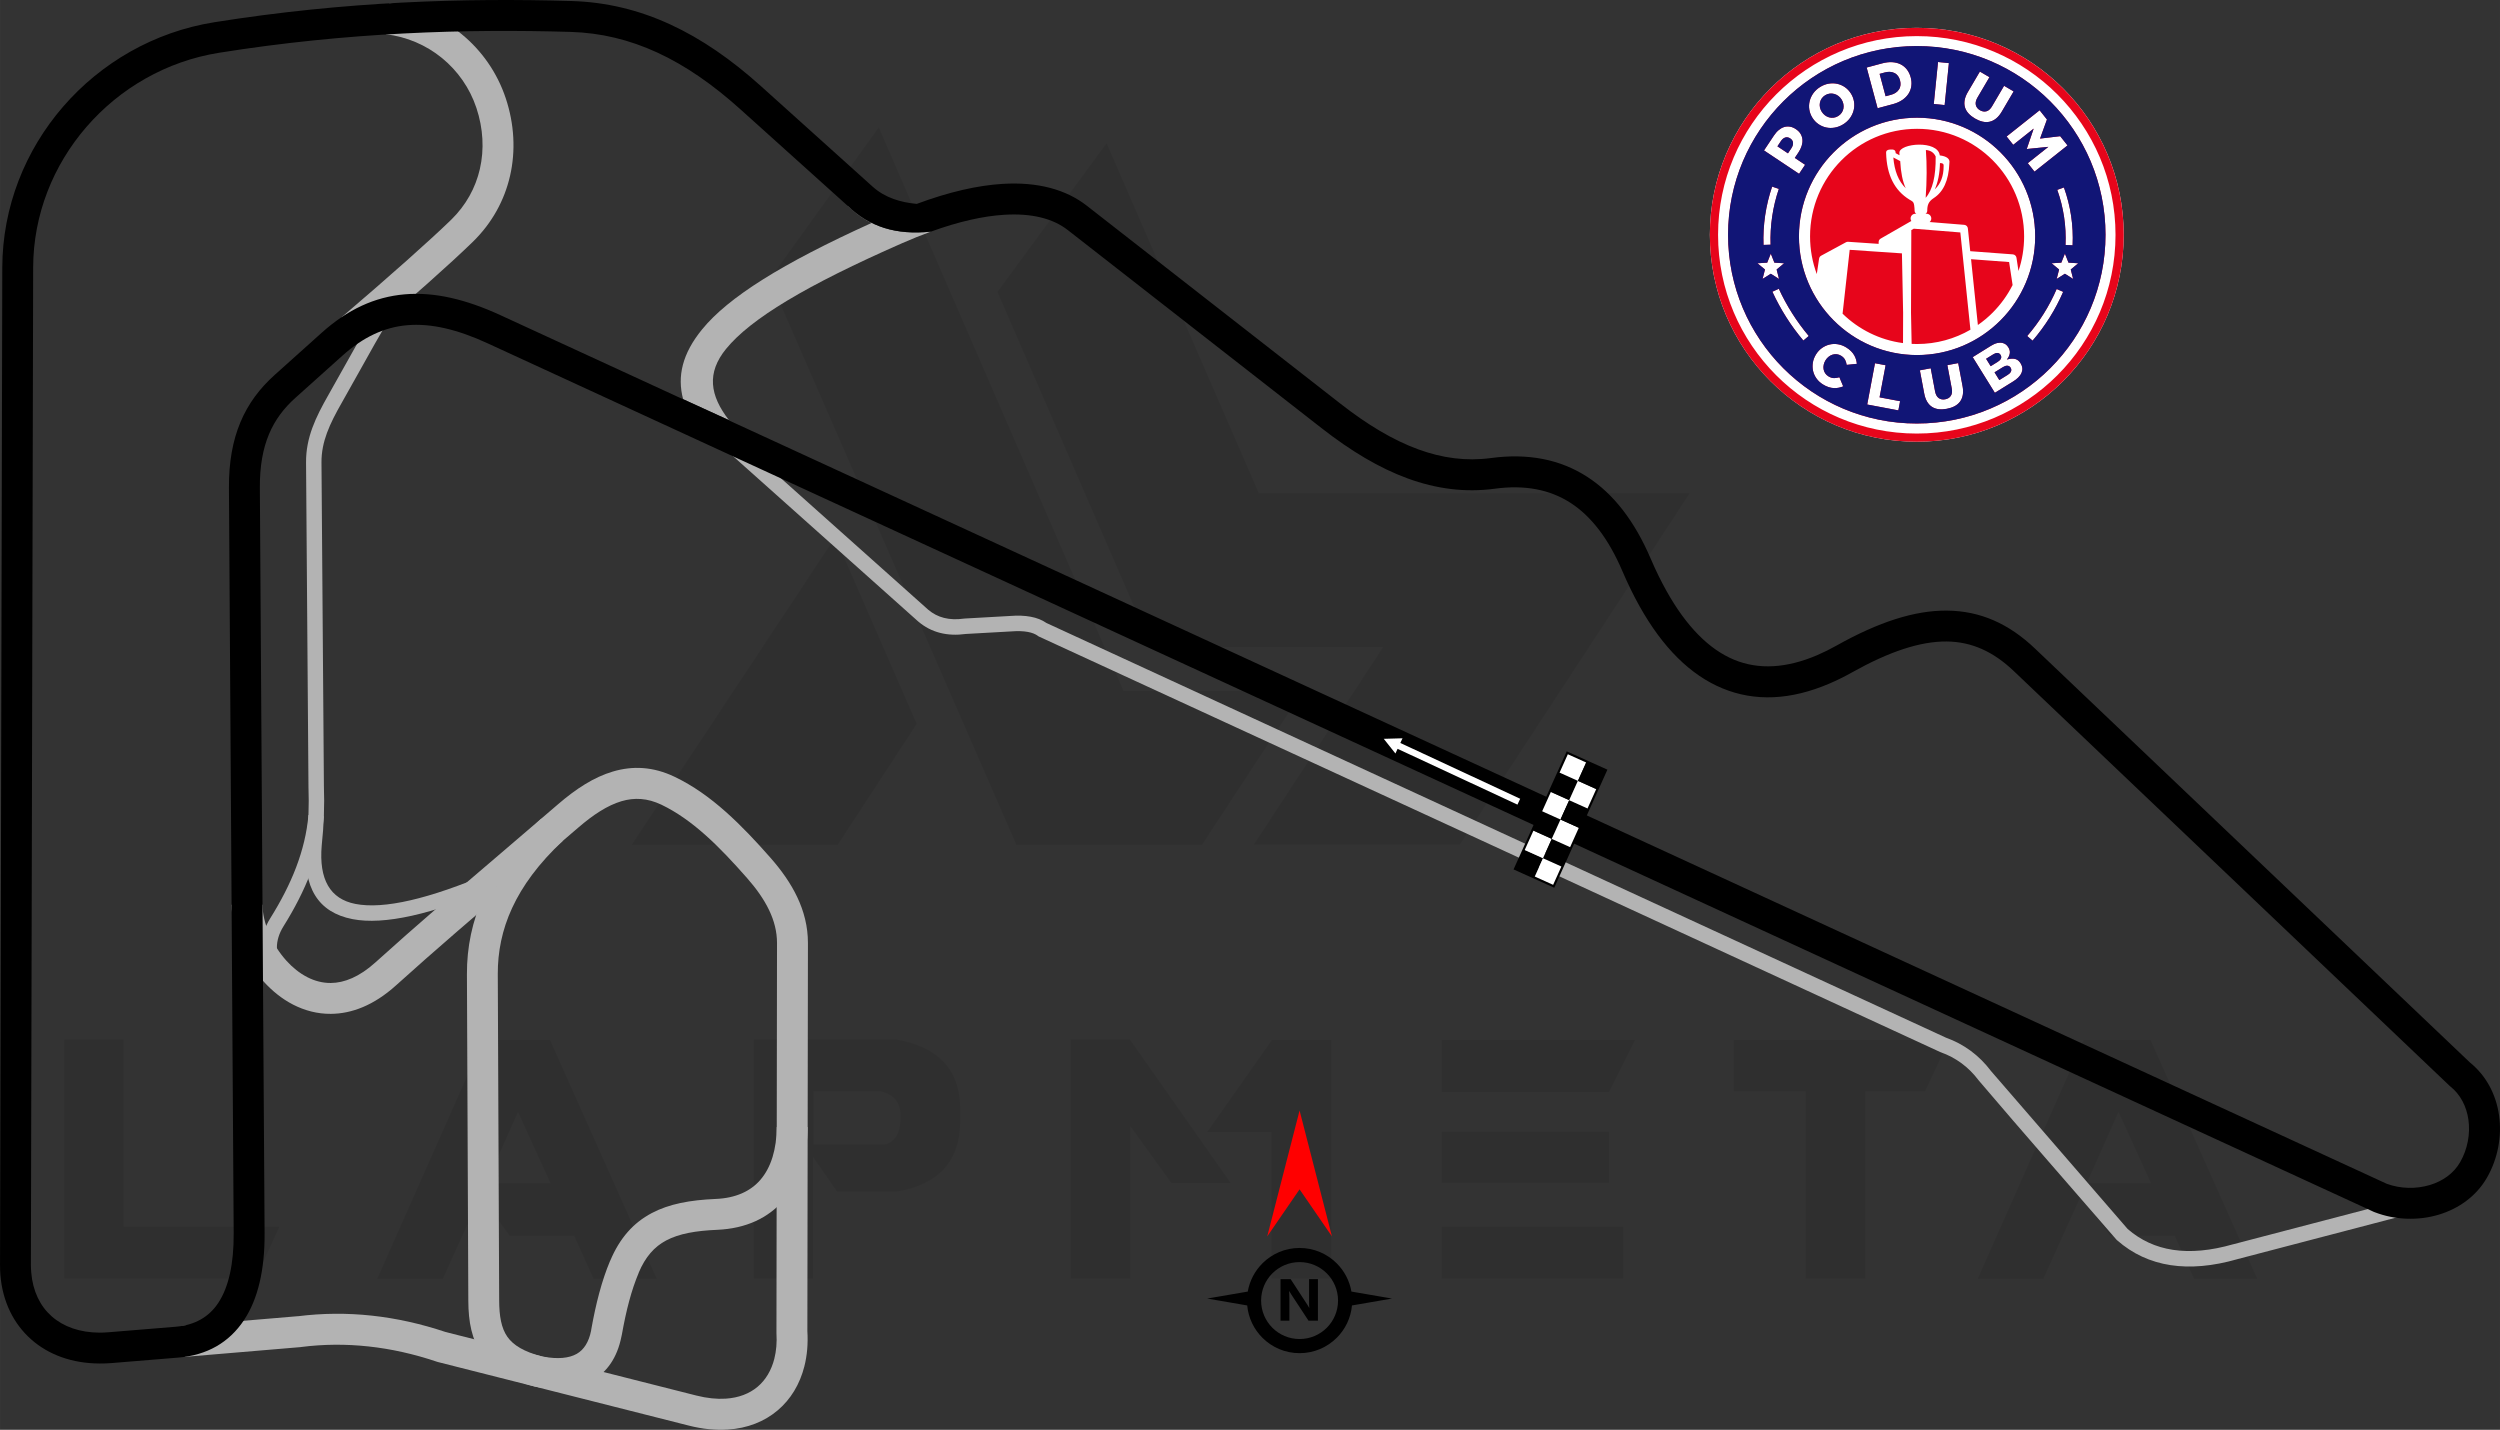 <?xml version="1.0" encoding="UTF-8"?>
<!DOCTYPE svg PUBLIC "-//W3C//DTD SVG 1.1//EN" "http://www.w3.org/Graphics/SVG/1.1/DTD/svg11.dtd">
<!-- Creator: CorelDRAW 2021 (64-Bit) -->
<svg xmlns="http://www.w3.org/2000/svg" xml:space="preserve" width="199.102mm" height="113.868mm" version="1.1" style="shape-rendering:geometricPrecision; text-rendering:geometricPrecision; image-rendering:optimizeQuality; fill-rule:evenodd; clip-rule:evenodd"
viewBox="0 0 1893.25 1082.77"
 xmlns:xlink="http://www.w3.org/1999/xlink"
 xmlns:xodm="http://www.corel.com/coreldraw/odm/2003">
 <rect x="0" y="0" width="1893.25" height="1082.77" fill="#333333" stroke="none"/>
 <defs>
  <style type="text/css">
   <![CDATA[
    .fil7 {fill:black}
    .fil6 {fill:#111576}
    .fil5 {fill:#E7051B}
    .fil4 {fill:white}
    .fil2 {fill:black;fill-rule:nonzero}
    .fil1 {fill:#B3B3B3;fill-rule:nonzero}
    .fil3 {fill:red;fill-rule:nonzero}
    .fil8 {fill:white;fill-rule:nonzero}
    .fil0 {fill:black;fill-opacity:0.071}
   ]]>
  </style>
 </defs>
 <g id="Layer_x0020_1">
  <path class="fil0" d="M48.67 968.18l0 -180.94 44.93 0 0 141.7 118.03 0 -17.97 39.24 -144.99 0zm534.13 -756.71l186.93 428.38 140.5 0 76.39 -116.53 -135.7 0 -185.43 -426.89 -82.68 115.03zm255.23 -103.05l115.33 265.12 326.23 0 -174.05 266.02 -155.78 0 0 -0.3 97.66 -149.19 -175.25 0 -116.83 -269.01 82.68 -112.64zm-143.79 439.77l-59.91 91.67 -155.78 0 0 -0.3 153.98 -232.77 61.71 141.4zm-196.82 420.3l-47.93 0 -14.68 -32.65 -48.83 0 -22.17 -30.26 -28.46 62.91 -49.73 0 80.28 -180.94 50.63 0 80.88 180.94zm-80.58 -72.5l-24.56 -53.92 -23.97 53.92 48.53 0zm199.21 -29.36l54.52 0c7.79,-2.4 11.68,-9.59 11.38,-21.57 0,-9.89 -4.79,-16.18 -14.98,-18.57l-50.93 0 0 40.14zm17.97 35.95l-18.27 -26.36 0 91.97 -44.94 0 0 -180.94 108.14 0c31.75,5.69 47.93,22.77 48.23,51.83l0 10.79c-0.3,29.36 -16.18,47.03 -47.63,52.42l-45.53 -0 0 0.3zm298.07 -6.59l-44.94 0 -31.16 -43.14 -0 115.33 -45.23 0 0 -180.94 44.93 0 76.39 108.74zm31.16 -108.44l44.94 0 0 180.64 -45.23 0 0 -110.84 -48.83 0 49.13 -69.8zm266.02 141.4l0 39.24 -137.5 0 0 -39.24 137.5 0zm-10.78 -71.9l0 38.64 -126.72 0 0 -38.65 126.72 0zm19.77 -69.5l-19.77 39.54 -126.72 0 0 -39.54 146.49 0zm128.81 38.94l-54.22 0 0 -38.94 163.27 0 -18.27 38.94 -45.23 0 0 141.7 -45.24 0 0 -141.7 -0.3 0zm342.41 142l-47.93 0 -14.68 -32.65 -48.83 0 -22.17 -30.26 -28.46 62.91 -49.73 0 80.28 -180.94 50.63 0 80.88 180.94zm-80.58 -72.5l-24.56 -53.92 -23.97 53.92 48.53 0z"/>
  <path class="fil1" d="M517.34 302.32c-4.66,-17.38 -0.56,-34.6 14.37,-52.9 19.76,-24.22 60.46,-49.84 128.25,-80.53 -5.33,-2.71 -10.32,-6.07 -14.89,-10.19l-3.12 -2.8 0.1 -0.05c16.41,15.86 36.34,22.37 62.98,19.54 -7.02,2.54 -14.34,5.48 -21.94,8.82 -72.53,31.87 -114.61,57.16 -133.22,79.98 -14.8,18.14 -12.4,35.18 2.19,54.01l-34.72 -15.88z"/>
  <path class="fil1" d="M294.88 2.64c20.41,2.4 39.22,10.6 54.54,23.08 15.3,12.47 27.12,29.23 33.6,48.75 6.51,19.62 7.57,39.82 3.24,58.71 -4.27,18.61 -13.73,35.91 -28.37,50.13 -8.49,8.24 -20.01,18.85 -34.08,31.36 -13.71,12.19 -30.53,26.83 -50,43.47l-15.23 -17.8c18.51,-15.82 35.23,-30.37 49.64,-43.19 14.23,-12.66 25.51,-23.02 33.34,-30.63 11.28,-10.96 18.58,-24.27 21.85,-38.57 3.39,-14.78 2.53,-30.66 -2.6,-46.14 -5.03,-15.17 -14.24,-28.21 -26.17,-37.93 -11.91,-9.7 -26.54,-16.08 -42.43,-17.95l2.66 -23.3z"/>
  <path class="fil1" d="M138.04 1004.14l87.63 -7.39 0 0.03c18.53,-2.32 37.12,-2.47 55.77,-0.46 18.58,2 37.27,6.15 56.07,12.43l189.73 48.07c8.2,2.08 15.66,2.82 22.32,2.39 9.88,-0.63 18.02,-3.83 24.15,-9 6.13,-5.17 10.46,-12.46 12.68,-21.22 1.5,-5.91 2.06,-12.47 1.61,-19.51l0.43 -295.33c0.01,-8.63 -2.17,-16.89 -5.96,-24.85 -3.99,-8.38 -9.78,-16.45 -16.69,-24.31 -10.58,-12.02 -21.06,-23.27 -31.73,-32.74 -10.53,-9.35 -21.46,-17.24 -33.21,-22.87 -10.54,-5.04 -20.49,-5.51 -30.23,-2.62 -10.67,3.17 -21.5,10.33 -32.74,20.02 -15.6,13.45 -29.54,25.36 -43.25,37.07 -33.27,28.42 -65.17,55.67 -94.67,82.32 -16.88,15.25 -33.71,21.52 -49.41,21.62 -10.28,0.07 -19.89,-2.53 -28.6,-7 -8.37,-4.3 -15.89,-10.39 -22.33,-17.51 -14.95,-16.55 -24.1,-39.18 -24.22,-58.11l23.39 -0.09c0.09,13.55 6.94,30.1 18.16,42.52 4.58,5.07 9.88,9.37 15.73,12.38 5.51,2.83 11.49,4.47 17.78,4.43 10.22,-0.06 21.66,-4.58 33.82,-15.57 30.84,-27.87 62.31,-54.75 95.13,-82.78 14.6,-12.47 29.47,-25.17 43.16,-36.97 13.62,-11.74 27.22,-20.56 41.46,-24.79 15.17,-4.51 30.63,-3.81 46.92,3.99 13.93,6.67 26.6,15.77 38.62,26.45 11.89,10.56 22.92,22.36 33.84,34.76 8.27,9.39 15.28,19.23 20.27,29.72 5.19,10.9 8.18,22.48 8.17,34.94l-0.43 293.88c0.6,9.51 -0.19,18.47 -2.26,26.65 -3.44,13.58 -10.35,25.04 -20.29,33.42 -9.94,8.38 -22.7,13.54 -37.81,14.51 -9.05,0.58 -18.92,-0.36 -29.48,-3.04l-189.95 -48.12 -0.87 -0.27c-17.37,-5.85 -34.64,-9.7 -51.78,-11.55 -17.13,-1.85 -34.08,-1.7 -50.86,0.43l-0.5 0.09 -87.63 7.39 -1.93 -23.39z"/>
  <path class="fil1" d="M426 636.98c-18.02,16.91 -30.38,33.76 -38.17,50.63 -7.66,16.59 -10.93,33.27 -10.86,50.1l1.05 247.24c0.05,11.6 1.57,20.75 6.17,27.35 4.54,6.51 12.74,11.43 26.39,14.98l1.24 0.23 0.01 -0.04c10.54,1.88 19,1.18 24.92,-2.19 5.4,-3.07 9.14,-8.86 10.87,-17.48 0.14,-0.71 -0.1,0.44 0.15,-1.01l0 -0.05c1.75,-9.77 3.7,-18.88 6.03,-27.51 2.36,-8.75 5.05,-16.84 8.23,-24.4l0.05 0c7.31,-17.38 17.58,-28.78 31.46,-36.14 13.13,-6.96 29.06,-9.9 48.57,-10.73 15.11,-0.64 26.27,-5.87 33.65,-14.38 8.27,-9.53 12.37,-23.49 12.48,-40.08l23.39 0.09c-0.14,22.2 -6.11,41.41 -18.16,55.31 -11.58,13.35 -28.35,21.52 -50.44,22.45 -16.09,0.68 -28.84,2.9 -38.57,8.07 -8.98,4.76 -15.76,12.47 -20.81,24.48l0.04 0.02c-2.8,6.67 -5.17,13.75 -7.22,21.37 -2.09,7.75 -3.9,16.24 -5.57,25.59 -0.1,0.5 -0.03,0 -0.34,1.52 -3.16,15.72 -10.83,26.76 -22.24,33.25 -10.88,6.19 -24.64,7.79 -40.6,4.94l0 -0.05 -2.17 -0.41 -0.64 -0.14c-19.6,-5.06 -32.05,-13.09 -39.87,-24.29 -7.77,-11.14 -10.32,-24.51 -10.39,-40.65l-1.05 -247.24c-0.08,-20.21 3.83,-40.19 12.97,-60.01 9.02,-19.53 23.08,-38.82 43.39,-57.88l16.05 17.06z"/>
  <g id="_2280259763488">
   <path class="fil1" d="M1838.06 915.95l-143.71 37.62 0 0.01c-18.59,5.33 -35.44,6.83 -50.55,4.52 -15.39,-2.35 -28.91,-8.64 -40.54,-18.86l-0.32 -0.28c-34.8,-40.2 -70.07,-80.28 -104.49,-120.78 -3.83,-5.09 -8.15,-9.4 -12.95,-12.95 -4.78,-3.53 -10.1,-6.34 -15.94,-8.42l-0.25 -0.09c-227.57,-104.97 -455.1,-210.04 -682.78,-314.77l-0.51 -0.38c-1.9,-1.41 -4.42,-2.41 -7.58,-3 -3.5,-0.66 -7.74,-0.79 -12.69,-0.4l-34.34 1.93c-7.02,0.97 -13.51,0.7 -19.45,-0.81 -6.14,-1.56 -11.67,-4.43 -16.58,-8.61l-155.63 -138.93 7.8 -8.71 155.39 138.71c3.53,2.98 7.5,5.05 11.91,6.17 4.55,1.16 9.62,1.34 15.18,0.55l0.48 -0.05 34.32 -1.94c5.94,-0.48 11.2,-0.28 15.76,0.58 4.65,0.87 8.6,2.44 11.84,4.71l681.27 314.07c6.82,2.45 13.08,5.78 18.76,9.98 5.72,4.23 10.83,9.31 15.31,15.25l103.5 119.64c9.83,8.53 21.25,13.8 34.26,15.79 13.44,2.06 28.64,0.66 45.6,-4.2l0.14 -0.02 143.85 -37.65 2.93 11.33z"/>
   <path class="fil1" d="M375.95 671.74c-48.87,20.86 -85.22,28.96 -109.03,24.31 -26.09,-5.09 -37.74,-24 -34.97,-56.71l0.02 -0.14c0.81,-7.5 1.35,-14.84 1.62,-22.02 0.27,-7.24 0.27,-14.4 0.01,-21.46l-1.83 -245.42c-0.07,-9.52 1.76,-18.14 4.87,-26.57 3.02,-8.18 7.23,-16.15 12.06,-24.64 5.15,-9.04 9.74,-17.29 14.09,-25.09 15.46,-27.77 27.9,-50.1 41.24,-65.25l8.81 7.75c-12.6,14.31 -24.73,36.09 -39.82,63.19 -4.5,8.08 -9.26,16.63 -14.14,25.19 -4.54,7.96 -8.48,15.41 -11.24,22.89 -2.67,7.24 -4.24,14.55 -4.18,22.49l1.83 245.06c0.27,7.33 0.27,14.76 -0.01,22.28 -0.28,7.54 -0.83,15.11 -1.65,22.7 -2.18,25.74 6.33,40.49 25.53,44.24 21.47,4.19 55.54,-3.66 102.19,-23.57l4.59 10.78z"/>
   <path class="fil1" d="M204.65 739.99c-4.3,-6.99 -6.68,-14.55 -6.66,-22.41 0.01,-7.39 2.13,-14.91 6.75,-22.3 7.98,-12.77 14.61,-25.54 19.53,-38.5 4.9,-12.91 8.13,-26.04 9.33,-39.58l11.65 1.01c-1.31,14.73 -4.78,28.88 -10.02,42.7 -5.23,13.77 -12.19,27.21 -20.54,40.57 -3.43,5.48 -5,10.9 -5.01,16.11 -0.01,5.56 1.76,11.06 4.97,16.27l-10 6.14z"/>
  </g>
  <g id="_2280259779712">
   <path class="fil2" d="M984.17 945.08c10.99,0 20.94,4.46 28.15,11.67l0.02 0.02c5.69,5.69 9.66,13.08 11.09,21.34l30.72 5.29 -30.3 5.22c-0.88,9.53 -5.11,18.08 -11.5,24.47l-0.02 0c-7.21,7.21 -17.17,11.67 -28.15,11.67 -11,0 -20.97,-4.46 -28.17,-11.67 -6.39,-6.39 -10.62,-14.95 -11.5,-24.47l-30.3 -5.22 30.72 -5.29c1.43,-8.26 5.4,-15.65 11.08,-21.34l0 -0.02c7.21,-7.21 17.17,-11.67 28.17,-11.67zm13.9 55.06l-7.15 0 -12.98 -19.78c-0.76,-1.15 -1.29,-2.02 -1.58,-2.61l-0.08 0c0.11,1.11 0.17,2.81 0.17,5.09l0 17.3 -6.7 0 0 -31.47 7.64 0 12.49 19.16c0.57,0.87 1.09,1.72 1.58,2.57l0.09 0c-0.12,-0.73 -0.18,-2.17 -0.18,-4.32l0 -17.4 6.7 0 0 31.47zm6.71 -35.83c-5.27,-5.26 -12.56,-8.52 -20.61,-8.52 -8.04,0 -15.33,3.26 -20.6,8.53 -5.27,5.26 -8.53,12.55 -8.53,20.6 0,8.04 3.26,15.33 8.53,20.6 5.27,5.27 12.55,8.53 20.6,8.53 8.05,0 15.34,-3.25 20.61,-8.52 5.26,-5.28 8.52,-12.56 8.52,-20.61 0,-8.05 -3.26,-15.34 -8.52,-20.61z"/>
   <polygon class="fil3" points="984.17,900.69 959.65,936.37 984.17,840.97 1008.7,936.37 "/>
  </g>
  <g id="_2280259784464">
   <path class="fil4" d="M1451.58 21.08c86.55,0 156.72,70.16 156.72,156.71 0,86.55 -70.16,156.72 -156.72,156.72 -86.55,0 -156.71,-70.16 -156.71,-156.72 0,-86.55 70.16,-156.71 156.71,-156.71z"/>
   <g>
    <path class="fil5" d="M1465.08 143.73c2.53,-5.55 3.88,-12.3 4.06,-20.24 2.13,-0.04 3.05,0.76 2.77,2.4 0.01,7.48 -2.21,13.3 -6.64,17.47l-0.18 0.37zm-13.5 -122.64c86.55,0 156.72,70.16 156.72,156.71 0,86.55 -70.16,156.72 -156.72,156.72 -86.55,0 -156.71,-70.16 -156.71,-156.72 0,-86.55 70.16,-156.71 156.71,-156.71zm42.35 249.38l16.78 27.02 13.95 -8.66c2.56,-1.59 5.17,-3.76 6.32,-6.63 0.98,-2.44 0.66,-4.74 -0.71,-6.96l-0.05 -0.08c-0.93,-1.5 -2.2,-2.81 -3.96,-3.26 -1.74,-0.45 -3.58,-0.31 -5.32,0.11l-1.12 0.27 0.66 -0.94c0.84,-1.2 1.39,-2.53 1.57,-3.99 0.19,-1.56 -0.35,-3.06 -1.16,-4.37l-0.05 -0.08c-0.51,-0.82 -1.14,-1.56 -1.93,-2.11 -0.72,-0.5 -1.51,-0.86 -2.37,-1.06 -1.34,-0.32 -2.71,-0.25 -4.05,0.05 -1.67,0.39 -3.29,1.19 -4.74,2.09l-13.84 8.6zm18.84 3.63l-5.21 3.23 -3.48 -5.61 5.36 -3.33c0.94,-0.58 2.12,-1.14 3.25,-1.07 1.01,0.06 1.78,0.57 2.31,1.43l0.05 0.08c0.55,0.89 0.69,1.85 0.22,2.81 -0.5,1.04 -1.55,1.86 -2.51,2.46zm7.64 9.82l-6.31 3.92 -3.63 -5.85 6.23 -3.87c1.01,-0.63 2.32,-1.26 3.54,-1.16 1.03,0.08 1.84,0.58 2.38,1.46l0.05 0.08c0.56,0.91 0.68,1.88 0.25,2.87 -0.48,1.09 -1.51,1.93 -2.5,2.55zm-37.44 -8.94l-8.23 1.55 3.33 17.65c0.35,1.86 0.39,3.99 -0.72,5.62 -1,1.48 -2.52,2.27 -4.26,2.59 -1.76,0.33 -3.46,0.11 -4.93,-0.94 -1.63,-1.18 -2.38,-3.22 -2.74,-5.13l-3.28 -17.42 -8.23 1.55 3.32 17.6c0.4,2.15 1.08,4.32 2.21,6.2 0.94,1.56 2.14,2.9 3.69,3.89 1.52,0.97 3.22,1.52 5,1.74 2.07,0.25 4.18,0.09 6.22,-0.29 2.05,-0.39 4.08,-1.01 5.93,-2 1.6,-0.86 2.99,-1.99 4.07,-3.45 1.1,-1.49 1.75,-3.21 2.08,-5.02 0.4,-2.22 0.23,-4.56 -0.19,-6.77l-3.28 -17.37zm-63.03 0.1l-5.89 31.26 23.6 4.45 1.31 -6.95 -15.55 -2.93 4.59 -24.31 -8.05 -1.52zm-24.07 17.54l-2.9 -6.95c-0.6,0.18 -1.2,0.34 -1.81,0.46 -0.7,0.14 -1.42,0.22 -2.14,0.22 -0.74,0 -1.47,-0.12 -2.18,-0.34 -0.78,-0.24 -1.52,-0.6 -2.21,-1.03 -0.98,-0.61 -1.83,-1.4 -2.46,-2.37 -0.6,-0.92 -0.99,-1.94 -1.17,-3.02 -0.19,-1.12 -0.14,-2.26 0.1,-3.37 0.25,-1.2 0.73,-2.32 1.37,-3.36l0.05 -0.08c0.63,-1.02 1.42,-1.92 2.37,-2.66 0.89,-0.7 1.88,-1.24 2.96,-1.56 1.05,-0.32 2.13,-0.41 3.22,-0.29 1.16,0.13 2.23,0.54 3.21,1.15 1.28,0.79 2.38,1.83 3.07,3.19 0.59,1.17 0.95,2.43 1.13,3.72l7.73 -0.8c-0.1,-1.06 -0.29,-2.11 -0.58,-3.13 -0.33,-1.18 -0.82,-2.31 -1.43,-3.37 -0.65,-1.13 -1.47,-2.16 -2.38,-3.08 -1.06,-1.07 -2.27,-1.98 -3.55,-2.77 -1.96,-1.22 -4.09,-2.09 -6.38,-2.46 -2.13,-0.35 -4.26,-0.3 -6.36,0.2 -2.09,0.5 -4.01,1.39 -5.76,2.63 -1.83,1.3 -3.32,2.93 -4.5,4.84l-0.05 0.08c-1.19,1.92 -2.02,4.02 -2.36,6.27 -0.32,2.11 -0.27,4.22 0.21,6.29 0.48,2.06 1.37,3.95 2.61,5.66 1.3,1.79 2.92,3.26 4.8,4.43 1.36,0.84 2.81,1.58 4.34,2.06 1.31,0.41 2.66,0.68 4.03,0.74 1.27,0.06 2.53,-0.04 3.78,-0.32 1.1,-0.25 2.18,-0.58 3.24,-0.98zm148.75 -209.11l-25.01 19.85 5.03 6.33 15.48 -12.29 -5.26 15.46 14.91 -1.5 1.45 -0.14 -15.55 12.35 5.08 6.41 25.01 -19.85 -5.55 -7 -15.26 1.82 5.24 -14.45 -5.55 -7zm-19.67 -14.28l-7.25 -4.26 -9.13 15.54c-0.97,1.64 -2.33,3.27 -4.25,3.78 -1.74,0.46 -3.4,0.05 -4.93,-0.85 -1.55,-0.91 -2.69,-2.19 -3.1,-3.96 -0.46,-1.97 0.33,-4.01 1.32,-5.69l9.01 -15.34 -7.25 -4.26 -9.11 15.5c-1.11,1.89 -2.04,3.98 -2.42,6.14 -0.32,1.8 -0.29,3.61 0.22,5.37 0.51,1.74 1.43,3.27 2.64,4.62 1.4,1.56 3.1,2.83 4.9,3.89 1.81,1.06 3.76,1.93 5.8,2.4 1.77,0.41 3.57,0.47 5.36,0.08 1.82,-0.4 3.44,-1.27 4.89,-2.43 1.77,-1.42 3.18,-3.3 4.32,-5.24l8.99 -15.3zm-57.28 -22.26l-3.22 31.77 8.23 0.83 3.22 -31.77 -8.23 -0.84zm-54.05 4.17l8.29 30.84 11.62 -3.12c2.53,-0.68 5,-1.69 7.17,-3.19 1.84,-1.27 3.46,-2.83 4.66,-4.73 1.13,-1.78 1.83,-3.73 2.11,-5.82 0.3,-2.2 0.1,-4.38 -0.47,-6.51l-0.03 -0.09c-0.57,-2.12 -1.48,-4.1 -2.82,-5.84 -1.27,-1.64 -2.83,-2.95 -4.67,-3.9 -1.97,-1.01 -4.11,-1.52 -6.31,-1.68 -2.6,-0.18 -5.23,0.2 -7.74,0.87l-11.8 3.17zm18.37 20.68l-4.01 1.08 -4.55 -16.94 4.01 -1.08c2.43,-0.65 4.93,-0.7 7.23,0.43 2.28,1.12 3.57,3.12 4.22,5.54l0.02 0.09c0.62,2.4 0.55,4.82 -0.87,6.92 -1.43,2.11 -3.62,3.32 -6.04,3.97zm-36.11 22.33c2.01,-1.25 3.76,-2.81 5.14,-4.73 1.29,-1.8 2.24,-3.78 2.77,-5.92 0.52,-2.11 0.61,-4.26 0.28,-6.41 -0.34,-2.21 -1.12,-4.28 -2.31,-6.17l-0.05 -0.08c-1.19,-1.88 -2.67,-3.51 -4.51,-4.78 -1.77,-1.23 -3.71,-2.1 -5.82,-2.56 -2.14,-0.47 -4.33,-0.49 -6.49,-0.13 -2.33,0.39 -4.51,1.28 -6.51,2.52 -2,1.25 -3.76,2.81 -5.14,4.73 -1.29,1.8 -2.24,3.78 -2.77,5.93 -0.53,2.11 -0.61,4.26 -0.28,6.42 0.34,2.21 1.13,4.27 2.31,6.17l0.05 0.08c1.18,1.89 2.67,3.5 4.51,4.77 1.77,1.23 3.71,2.1 5.81,2.56 2.14,0.48 4.33,0.49 6.49,0.13 2.34,-0.39 4.51,-1.27 6.52,-2.52zm-3.82 -6.26c-1.06,0.66 -2.23,1.11 -3.47,1.26 -1.16,0.14 -2.32,0.06 -3.45,-0.26 -1.12,-0.32 -2.15,-0.84 -3.08,-1.55 -0.97,-0.73 -1.77,-1.63 -2.41,-2.66l-0.05 -0.08c-0.64,-1.02 -1.1,-2.13 -1.34,-3.31 -0.23,-1.14 -0.25,-2.29 -0.03,-3.43 0.22,-1.14 0.66,-2.19 1.3,-3.16 0.69,-1.04 1.6,-1.87 2.65,-2.53 1.06,-0.66 2.23,-1.11 3.47,-1.26 1.17,-0.14 2.33,-0.06 3.47,0.25 1.13,0.31 2.18,0.83 3.11,1.54 0.97,0.73 1.76,1.63 2.41,2.66l0.05 0.08c0.64,1.02 1.09,2.14 1.32,3.33 0.22,1.13 0.24,2.28 0.04,3.42 -0.2,1.14 -0.65,2.2 -1.3,3.16 -0.69,1.04 -1.61,1.88 -2.67,2.54zm-56.18 26.05l26.57 17.71 4.56 -6.85 -7.8 -5.2 2.74 -4.1c1.03,-1.55 1.89,-3.22 2.45,-5 0.49,-1.56 0.73,-3.17 0.59,-4.8 -0.13,-1.54 -0.61,-2.98 -1.4,-4.31 -0.87,-1.46 -2.14,-2.63 -3.54,-3.57l-0.08 -0.05c-1.34,-0.9 -2.82,-1.57 -4.42,-1.84 -1.47,-0.25 -2.92,-0.17 -4.34,0.25 -1.52,0.46 -2.89,1.26 -4.11,2.26 -1.44,1.18 -2.65,2.61 -3.68,4.16l-7.55 11.34zm20.76 -1.75l-2.63 3.95 -7.97 -5.31 2.6 -3.91c0.8,-1.21 1.88,-2.32 3.29,-2.77 1.36,-0.43 2.65,-0.09 3.81,0.69l0.08 0.05c1.15,0.77 1.89,1.82 2.03,3.2 0.16,1.48 -0.42,2.89 -1.23,4.1zm207.58 73.35c0.33,-7.08 -0.03,-14.18 -1.08,-21.19 -1.05,-7.01 -2.78,-13.9 -5.17,-20.56l5.06 -1.81c2.53,7.04 4.35,14.27 5.45,21.59 1.09,7.31 1.47,14.76 1.12,22.22l-5.37 -0.25zm-29.01 68.95c4.62,-5.35 8.8,-11.02 12.52,-16.94 3.73,-5.94 7.01,-12.18 9.8,-18.65l4.93 2.13c-2.9,6.71 -6.31,13.19 -10.18,19.37 -3.89,6.21 -8.24,12.1 -13,17.62l-4.07 -3.52zm-199.7 -68.99c-0.26,-7.52 0.16,-15.01 1.25,-22.37 1.09,-7.39 2.86,-14.69 5.27,-21.79l5.1 1.73c-2.31,6.79 -4,13.77 -5.04,20.84 -1.05,7.1 -1.46,14.27 -1.21,21.42l-5.37 0.17zm30.17 72.41c-4.75,-5.65 -9.09,-11.57 -12.98,-17.7 -3.9,-6.15 -7.4,-12.6 -10.48,-19.29l4.89 -2.23c2.94,6.41 6.33,12.63 10.14,18.64 3.82,6.02 8.01,11.75 12.54,17.14l-4.11 3.46zm198.08 -65.85l2.73 6.87 7.38 0.47 -5.69 4.72 1.83 7.16 -6.25 -3.95 -6.24 3.95 1.83 -7.16 -5.69 -4.72 7.38 -0.47 2.73 -6.87zm-222.74 0l2.73 6.87 7.38 0.47 -5.69 4.72 1.83 7.16 -6.25 -3.95 -6.24 3.95 1.83 -7.16 -5.69 -4.72 7.38 -0.47 2.73 -6.87zm124.86 -73.58c0.19,14.93 -2.33,25.37 -7.57,31.32 0.92,-13.02 0.97,-25.09 0.16,-36.2 3.52,0.27 5.98,1.89 7.4,4.88zm-22.71 24.02c-5.42,-5.29 -8.54,-13.04 -9.35,-23.26 1.63,0.87 3.36,1.79 5.21,2.77 0.46,8.65 1.84,15.48 4.15,20.49zm8.42 -107.59c78.93,0 142.92,63.99 142.92,142.92 0,78.93 -63.99,142.92 -142.92,142.92 -78.93,0 -142.92,-63.99 -142.92,-142.92 0,-78.93 63.99,-142.92 142.92,-142.92zm0.22 54.24c24.69,0 47.06,10.07 63.25,26.34 16.18,16.27 26.2,38.73 26.2,63.54 0,24.8 -10.01,47.27 -26.2,63.54 -16.19,16.28 -38.56,26.34 -63.25,26.34 -24.69,0 -47.06,-10.07 -63.25,-26.34 -16.19,-16.27 -26.2,-38.74 -26.2,-63.54 0,-24.8 10.02,-47.27 26.2,-63.54 16.19,-16.28 38.56,-26.34 63.25,-26.34zm57.31 32.25c-14.66,-14.73 -34.92,-23.85 -57.31,-23.85 -22.39,0 -42.65,9.11 -57.31,23.85 -14.66,14.74 -23.74,35.12 -23.74,57.63 0,10.04 1.8,19.65 5.1,28.53l1.73 -11.71c0.15,-1.01 0.78,-1.82 1.63,-2.25l18.75 -10.15c0.52,-0.28 1.07,-0.39 1.62,-0.35l23.1 1.57 0 -1.37c0,-1.16 0.66,-2.16 1.62,-2.66l22.83 -13.11c0.1,-0.06 0.2,-0.11 0.31,-0.15 -0.36,-0.56 -0.57,-1.22 -0.57,-1.93 0,-1.97 1.61,-3.58 3.58,-3.58l0.79 0c-0.78,-0.43 -1.31,-1.26 -1.31,-2.21 0,-1.1 -0.18,-3.16 -0.34,-4.2 -0.46,-2.93 -1.45,-2.99 -3.61,-4.32 -11.19,-6.92 -17.2,-18.45 -17.64,-35.38 -0.05,-1.78 1,-2.4 3.21,-2.55 2.76,-0.18 4.07,0.51 3.99,2.76 1.11,0.55 2.1,1.08 2.94,1.59l-0.09 -1.89c0,-7.23 29.24,-9.81 30.59,2.01 5.11,0.61 7.9,2.57 7.27,5.75 -0.5,13.62 -4.75,21.95 -11.81,26.55 -4.12,2.69 -4.95,5.44 -4.95,9.67 0,0.95 -0.53,1.78 -1.31,2.21l0.79 0c1.97,0 3.58,1.61 3.58,3.58 0,1.08 -0.48,2.05 -1.24,2.71l26.2 2.11c1.53,0.12 2.7,1.37 2.76,2.86l1.77 17.1 32.28 2.41c1.42,0.11 2.54,1.19 2.74,2.54l1.52 10.04c2.77,-8.22 4.27,-17.02 4.27,-26.18 0,-22.52 -9.07,-42.89 -23.74,-57.63zm-16.44 74.88l5.17 49.84c4.04,-2.81 7.81,-5.97 11.27,-9.45 6.03,-6.07 11.12,-13.09 15.02,-20.81l-2.64 -17.43 -28.82 -2.15zm-45.47 40.6l0.47 23.54c1.37,0.07 2.74,0.1 4.12,0.1 14.71,0 28.51,-3.94 40.4,-10.82l-7.64 -73.67 -35.26 -2.84 -1.86 1.07 -0.23 62.62zm-51.82 0.68c12.18,11.87 28.07,19.93 45.76,22.26l0.08 -22.82 -0.9 -45.13 -39.56 -2.68 -5.39 48.37zm56.19 -210.22c83.12,0 150.5,67.38 150.5,150.49 0,83.12 -67.38,150.5 -150.5,150.5 -83.12,0 -150.49,-67.38 -150.49,-150.5 0,-83.12 67.38,-150.49 150.49,-150.49z"/>
   </g>
   <path class="fil6" d="M1356.63 112.17c0.81,-1.21 1.39,-2.62 1.23,-4.1 -0.15,-1.38 -0.88,-2.44 -2.03,-3.2l-0.08 -0.05c-1.16,-0.77 -2.45,-1.12 -3.81,-0.69 -1.42,0.45 -2.49,1.56 -3.29,2.77l-2.6 3.91 7.97 5.31 2.63 -3.95zm95.16 -23.05c24.69,0 47.06,10.07 63.25,26.34 16.18,16.27 26.2,38.73 26.2,63.54 0,24.8 -10.01,47.27 -26.2,63.54 -16.19,16.28 -38.56,26.34 -63.25,26.34 -24.69,0 -47.06,-10.07 -63.25,-26.34 -16.19,-16.27 -26.2,-38.74 -26.2,-63.54 0,-24.8 10.02,-47.27 26.2,-63.54 16.19,-16.28 38.56,-26.34 63.25,-26.34zm42.13 181.34l13.84 -8.6c1.45,-0.9 3.07,-1.7 4.74,-2.09 1.34,-0.31 2.71,-0.37 4.05,-0.05 0.85,0.2 1.65,0.56 2.37,1.06 0.79,0.56 1.42,1.3 1.93,2.11l0.05 0.08c0.81,1.31 1.35,2.82 1.16,4.37 -0.18,1.46 -0.73,2.79 -1.57,3.99l-0.66 0.94 1.12 -0.27c1.73,-0.43 3.57,-0.57 5.32,-0.11 1.76,0.46 3.03,1.76 3.96,3.26l0.05 0.08c1.37,2.22 1.69,4.52 0.71,6.96 -1.15,2.87 -3.77,5.04 -6.32,6.63l-13.95 8.66 -16.78 -27.02zm-19.2 6.06l8.23 -1.55 3.28 17.37c0.42,2.2 0.59,4.55 0.19,6.77 -0.33,1.81 -0.98,3.53 -2.08,5.02 -1.08,1.46 -2.48,2.59 -4.07,3.45 -1.85,0.99 -3.87,1.61 -5.93,2 -2.04,0.39 -4.16,0.54 -6.22,0.29 -1.79,-0.22 -3.48,-0.76 -5,-1.74 -1.54,-0.98 -2.75,-2.33 -3.69,-3.89 -1.13,-1.88 -1.8,-4.05 -2.21,-6.2l-3.32 -17.6 8.23 -1.55 3.28 17.42c0.36,1.91 1.1,3.95 2.74,5.13 1.47,1.06 3.17,1.28 4.93,0.94 1.73,-0.33 3.25,-1.11 4.26,-2.59 1.11,-1.63 1.07,-3.76 0.72,-5.62l-3.33 -17.65zm-60.69 29.8l5.89 -31.26 8.05 1.52 -4.59 24.31 15.55 2.93 -1.31 6.95 -23.6 -4.45zm-15.77 -43.15c1.27,0.79 2.49,1.7 3.55,2.77 0.92,0.93 1.73,1.95 2.38,3.08 0.61,1.06 1.1,2.19 1.43,3.37 0.29,1.02 0.48,2.07 0.58,3.13l-7.73 0.8c-0.18,-1.29 -0.54,-2.56 -1.13,-3.72 -0.68,-1.36 -1.78,-2.39 -3.07,-3.19 -0.99,-0.61 -2.06,-1.02 -3.21,-1.15 -1.09,-0.12 -2.17,-0.03 -3.22,0.29 -1.08,0.33 -2.07,0.87 -2.96,1.56 -0.95,0.74 -1.74,1.64 -2.37,2.66l-0.05 0.08c-0.64,1.04 -1.12,2.16 -1.37,3.36 -0.24,1.11 -0.29,2.25 -0.1,3.37 0.18,1.08 0.57,2.1 1.17,3.02 0.63,0.98 1.47,1.76 2.46,2.37 0.69,0.43 1.43,0.79 2.21,1.03 0.71,0.22 1.44,0.34 2.18,0.34 0.72,0 1.43,-0.08 2.14,-0.22 0.61,-0.12 1.21,-0.28 1.81,-0.46l2.9 6.95c-1.05,0.4 -2.13,0.73 -3.24,0.98 -1.24,0.28 -2.51,0.38 -3.78,0.32 -1.37,-0.06 -2.73,-0.33 -4.03,-0.74 -1.53,-0.48 -2.98,-1.21 -4.34,-2.06 -1.88,-1.17 -3.51,-2.63 -4.8,-4.43 -1.24,-1.71 -2.13,-3.6 -2.61,-5.66 -0.48,-2.08 -0.53,-4.19 -0.21,-6.29 0.34,-2.25 1.17,-4.34 2.36,-6.27l0.05 -0.08c1.18,-1.91 2.68,-3.54 4.5,-4.84 1.75,-1.24 3.68,-2.14 5.76,-2.63 2.1,-0.5 4.23,-0.55 6.36,-0.2 2.29,0.37 4.42,1.24 6.38,2.46zm66.18 -184.45l3.22 -31.77 8.23 0.84 -3.22 31.77 -8.23 -0.83zm23.6 2.48c-0.52,-1.76 -0.54,-3.57 -0.22,-5.37 0.39,-2.17 1.31,-4.26 2.42,-6.14l9.11 -15.5 7.25 4.26 -9.01 15.34c-0.99,1.68 -1.78,3.72 -1.32,5.69 0.41,1.77 1.56,3.05 3.1,3.96 1.53,0.9 3.19,1.3 4.93,0.85 1.92,-0.5 3.28,-2.13 4.25,-3.78l9.13 -15.54 7.25 4.26 -8.99 15.3c-1.14,1.94 -2.56,3.82 -4.32,5.24 -1.45,1.16 -3.07,2.03 -4.89,2.43 -1.78,0.39 -3.58,0.33 -5.36,-0.08 -2.05,-0.47 -3.99,-1.34 -5.8,-2.4 -1.8,-1.06 -3.5,-2.33 -4.9,-3.89 -1.21,-1.34 -2.13,-2.88 -2.64,-4.62zm36.58 28.48l-5.03 -6.33 25.01 -19.85 5.55 7 -5.24 14.45 15.26 -1.82 5.55 7 -25.01 19.85 -5.08 -6.41 15.55 -12.35 -1.45 0.14 -14.91 1.5 5.26 -15.46 -15.48 12.29zm-77.16 -44.57c-0.28,2.09 -0.98,4.04 -2.11,5.82 -1.2,1.9 -2.82,3.45 -4.66,4.73 -2.17,1.5 -4.64,2.51 -7.17,3.19l-11.62 3.12 -8.29 -30.84 11.8 -3.17c2.51,-0.67 5.14,-1.06 7.74,-0.87 2.2,0.16 4.35,0.67 6.31,1.68 1.84,0.95 3.4,2.26 4.67,3.9 1.34,1.74 2.25,3.72 2.82,5.84l0.03 0.09c0.57,2.13 0.77,4.32 0.47,6.51zm-43.4 11.95c0.33,2.15 0.24,4.3 -0.28,6.41 -0.54,2.15 -1.49,4.13 -2.77,5.92 -1.38,1.92 -3.13,3.48 -5.14,4.73 -2.01,1.25 -4.18,2.13 -6.52,2.52 -2.16,0.36 -4.35,0.35 -6.49,-0.13 -2.1,-0.47 -4.04,-1.34 -5.81,-2.56 -1.83,-1.27 -3.33,-2.89 -4.51,-4.77l-0.05 -0.08c-1.18,-1.9 -1.97,-3.96 -2.31,-6.17 -0.33,-2.16 -0.24,-4.3 0.28,-6.42 0.53,-2.15 1.48,-4.13 2.77,-5.93 1.38,-1.92 3.14,-3.48 5.14,-4.73 2,-1.25 4.18,-2.13 6.51,-2.52 2.16,-0.36 4.35,-0.35 6.49,0.13 2.1,0.47 4.05,1.34 5.82,2.56 1.83,1.27 3.32,2.89 4.51,4.78l0.05 0.08c1.19,1.89 1.97,3.96 2.31,6.17zm-42.12 38.42l-2.74 4.1 7.8 5.2 -4.56 6.85 -26.57 -17.71 7.55 -11.34c1.03,-1.54 2.24,-2.98 3.68,-4.16 1.22,-1 2.59,-1.81 4.11,-2.26 1.43,-0.43 2.88,-0.5 4.34,-0.25 1.6,0.27 3.08,0.93 4.42,1.84l0.08 0.05c1.4,0.94 2.67,2.11 3.54,3.57 0.79,1.33 1.26,2.77 1.4,4.31 0.14,1.63 -0.1,3.25 -0.59,4.8 -0.56,1.78 -1.42,3.45 -2.45,5zm202.26 70.03c0.33,-7.08 -0.03,-14.18 -1.08,-21.19 -1.05,-7.01 -2.78,-13.9 -5.17,-20.56l5.06 -1.81c2.53,7.04 4.35,14.27 5.45,21.59 1.09,7.31 1.47,14.76 1.12,22.22l-5.37 -0.25zm-16.5 52c3.73,-5.94 7.01,-12.18 9.8,-18.65l4.93 2.13c-2.9,6.71 -6.31,13.19 -10.18,19.37 -3.89,6.21 -8.24,12.1 -13,17.62l-4.07 -3.52c4.62,-5.35 8.8,-11.02 12.52,-16.94zm-205.63 -73.64c-1.05,7.1 -1.46,14.27 -1.21,21.42l-5.37 0.17c-0.26,-7.52 0.16,-15.01 1.25,-22.37 1.09,-7.39 2.86,-14.69 5.27,-21.79l5.1 1.73c-2.31,6.79 -4,13.77 -5.04,20.84zm5.02 54.77c2.94,6.41 6.33,12.63 10.14,18.64 3.82,6.02 8.01,11.75 12.54,17.14l-4.11 3.46c-4.75,-5.65 -9.09,-11.57 -12.98,-17.7 -3.9,-6.15 -7.4,-12.6 -10.48,-19.29l4.89 -2.23zm213.92 -19.75l2.73 -6.87 2.73 6.87 7.38 0.47 -5.69 4.72 1.83 7.16 -6.25 -3.95 -6.24 3.95 1.83 -7.16 -5.69 -4.72 7.38 -0.47zm-220.01 -6.87l2.73 6.87 7.38 0.47 -5.69 4.72 1.83 7.16 -6.25 -3.95 -6.24 3.95 1.83 -7.16 -5.69 -4.72 7.38 -0.47 2.73 -6.87zm253.49 -14.24c0,-78.93 -63.99,-142.92 -142.92,-142.92 -78.93,0 -142.92,63.99 -142.92,142.92 0,78.93 63.99,142.92 142.92,142.92 78.93,0 142.92,-63.99 142.92,-142.92zm-77.81 100.31l-6.23 3.87 3.63 5.85 6.31 -3.92c0.99,-0.62 2.02,-1.45 2.5,-2.55 0.43,-0.99 0.32,-1.96 -0.25,-2.87l-0.05 -0.08c-0.54,-0.88 -1.35,-1.38 -2.38,-1.46 -1.22,-0.1 -2.53,0.54 -3.54,1.16zm-4 -10.8c-1.13,-0.07 -2.31,0.49 -3.25,1.07l-5.36 3.33 3.48 5.61 5.21 -3.23c0.96,-0.6 2.01,-1.42 2.51,-2.46 0.46,-0.96 0.33,-1.92 -0.22,-2.81l-0.05 -0.08c-0.53,-0.86 -1.3,-1.37 -2.31,-1.43zm-89.26 -211.36l4.55 16.94 4.01 -1.08c2.42,-0.65 4.61,-1.85 6.04,-3.97 1.42,-2.1 1.5,-4.52 0.87,-6.92l-0.02 -0.09c-0.65,-2.41 -1.94,-4.42 -4.22,-5.54 -2.3,-1.12 -4.8,-1.08 -7.23,-0.43l-4.01 1.08zm-43.79 28.71c0.64,1.03 1.44,1.93 2.41,2.66 0.93,0.71 1.96,1.23 3.08,1.55 1.13,0.32 2.29,0.4 3.45,0.26 1.25,-0.15 2.41,-0.6 3.47,-1.26 1.06,-0.66 1.98,-1.5 2.67,-2.54 0.64,-0.97 1.09,-2.02 1.3,-3.16 0.2,-1.14 0.19,-2.29 -0.04,-3.42 -0.23,-1.19 -0.68,-2.3 -1.32,-3.33l-0.05 -0.08c-0.64,-1.03 -1.44,-1.93 -2.41,-2.66 -0.93,-0.71 -1.98,-1.22 -3.11,-1.54 -1.13,-0.31 -2.3,-0.39 -3.47,-0.25 -1.25,0.15 -2.41,0.6 -3.47,1.26 -1.05,0.66 -1.96,1.49 -2.65,2.53 -0.64,0.97 -1.08,2.02 -1.3,3.16 -0.22,1.14 -0.2,2.29 0.03,3.43 0.24,1.18 0.71,2.29 1.34,3.31l0.05 0.08z"/>
  </g>
  <path class="fil2" d="M517.36 302.39l-0.02 -0.07 34.72 15.88 0.21 0.28 1255.23 578.01c10.4,3.81 22.16,4.07 32.66,0.92 9.61,-2.89 18.01,-8.72 22.95,-17.36 5.61,-9.81 7.76,-21.43 6.2,-32.26 -1.42,-9.81 -5.94,-18.89 -13.77,-25.11l-0.35 -0.28 -330.22 -314.27c-15.4,-14.65 -31.83,-22.17 -50.78,-22.33 -20,-0.16 -43.41,7.59 -71.81,23.49 -5.65,3.16 -11.29,5.95 -16.93,8.37 -29.38,12.59 -56.5,13.79 -81.09,3.61 -24.1,-9.97 -45.09,-30.69 -62.7,-62.13 -4.57,-8.15 -8.95,-17.12 -13.14,-26.9 -10.25,-23.91 -23.24,-41.16 -39.23,-51.46 -15.64,-10.08 -34.62,-13.73 -57.2,-10.68 -22.46,3.02 -44.33,0.2 -66.29,-7.86 -21.34,-7.83 -42.73,-20.65 -64.82,-37.89l-192.38 -150.15c-11.08,-8.64 -27.09,-12.85 -48.11,-11.55 -15.85,0.98 -34.33,5.08 -55.45,12.74 -26.64,2.83 -46.57,-3.68 -62.98,-19.54l-0.1 0.05 -81.43 -73.27c-20.72,-18.64 -41.42,-33 -62.72,-42.82 -21.01,-9.68 -42.69,-14.98 -65.66,-15.65 -39.7,-1.17 -81.82,-1.12 -126.33,1.18 -44.4,2.29 -91.06,6.82 -139.88,14.61 -40.02,6.39 -75.29,27.02 -100.54,56.22 -25.05,28.96 -40.2,66.31 -40.29,106.46l-1.72 755.17c-0,1.71 0.09,3.68 0.27,5.87 1.15,14.02 6.66,25.38 15.44,33.15 8.94,7.91 21.45,12.36 36.42,12.39 1.95,0 4.24,-0.1 6.86,-0.31l50.61 -4.15c14.4,-1.18 25.17,-7.3 32.24,-17.95 7.95,-11.98 11.89,-29.75 11.74,-52.82l-3.59 -564.46c-0.12,-19.59 2.86,-35.8 8.66,-49.68 5.92,-14.18 14.7,-25.79 26.02,-35.95l35.61 -31.94c19.61,-17.59 40.11,-27.1 62.8,-29.06 22.14,-1.91 45.92,3.54 72.64,15.84l138.26 63.66zm176.91 -147.99c24.49,-9.11 46.12,-13.98 64.85,-15.14 26.96,-1.67 48.28,4.33 63.88,16.5l192.38 150.15c20.12,15.71 39.44,27.33 58.49,34.32 18.43,6.76 36.62,9.15 55.1,6.66 28.34,-3.82 52.56,1.01 72.98,14.17 20.06,12.93 36,33.7 48.13,62.01 3.79,8.85 7.81,17.06 12.04,24.61 14.99,26.75 32.1,44.07 51.14,51.95 18.55,7.67 39.63,6.51 63.02,-3.52 4.71,-2.02 9.59,-4.44 14.63,-7.27 31.97,-17.91 59.16,-26.63 83.45,-26.43 25.35,0.21 46.93,9.89 66.75,28.75l329.39 313.48c12.57,10.16 19.8,24.52 22.02,39.85 2.29,15.87 -0.85,32.87 -9.04,47.21 -8.11,14.19 -21.49,23.63 -36.61,28.18 -15.48,4.66 -32.98,4.11 -48.42,-1.83l-0.73 -0.28 -1428.42 -657.76c-22.94,-10.56 -42.9,-15.28 -60.89,-13.73 -17.45,1.5 -33.49,9.07 -49.13,23.1l-35.61 31.94c-8.72,7.82 -15.46,16.71 -19.97,27.51 -4.63,11.09 -7.02,24.32 -6.91,40.59l3.59 564.46c0.18,27.81 -5.05,49.96 -15.59,65.84 -11.23,16.92 -27.91,26.6 -49.94,28.41l-50.61 4.15c-2.66,0.22 -5.57,0.32 -8.7,0.31 -20.89,-0.05 -38.75,-6.61 -51.92,-18.26 -13.33,-11.8 -21.67,-28.55 -23.33,-48.83 -0.18,-2.23 -0.27,-4.8 -0.27,-7.7l1.72 -755.17c0.1,-46.01 17.4,-88.73 45.98,-121.78 28.74,-33.23 68.94,-56.73 114.58,-64.01 49.79,-7.94 97.26,-12.56 142.35,-14.89 44.99,-2.32 87.75,-2.37 128.16,-1.18 26.3,0.77 51,6.79 74.83,17.76 23.54,10.84 46.16,26.49 68.59,46.67l84.54 76.08c4.73,4.26 10.11,7.32 15.92,9.41 5.42,1.96 11.34,3.14 17.58,3.72z"/>
  <g>
   <g id="_2280348584576">
    <rect class="fil7" transform="matrix(0.599 -1.331 1.331 0.599 1147.31 657.989)" width="11.01" height="11.01"/>
    <rect class="fil4" transform="matrix(0.599 -1.331 1.331 0.599 1153.91 643.339)" width="11.01" height="11.01"/>
    <rect class="fil7" transform="matrix(0.599 -1.331 1.331 0.599 1160.51 628.689)" width="11.01" height="11.01"/>
    <rect class="fil4" transform="matrix(0.599 -1.331 1.331 0.599 1167.11 614.039)" width="11.01" height="11.01"/>
    <rect class="fil7" transform="matrix(0.599 -1.331 1.331 0.599 1173.7 599.389)" width="11.01" height="11.01"/>
    <rect class="fil4" transform="matrix(0.599 -1.331 1.331 0.599 1180.3 584.739)" width="11.01" height="11.01"/>
    <rect class="fil4" transform="matrix(0.599 -1.331 1.331 0.599 1161.96 664.587)" width="11.01" height="11.01"/>
    <rect class="fil7" transform="matrix(0.599 -1.331 1.331 0.599 1168.56 649.937)" width="11.01" height="11.01"/>
    <rect class="fil4" transform="matrix(0.599 -1.331 1.331 0.599 1175.16 635.287)" width="11.01" height="11.01"/>
    <rect class="fil7" transform="matrix(0.599 -1.331 1.331 0.599 1181.76 620.637)" width="11.01" height="11.01"/>
    <rect class="fil4" transform="matrix(0.599 -1.331 1.331 0.599 1188.35 605.987)" width="11.01" height="11.01"/>
    <rect class="fil7" transform="matrix(0.599 -1.331 1.331 0.599 1194.95 591.337)" width="11.01" height="11.01"/>
   </g>
   <path class="fil2" d="M1187.24 569.33l30.06 13.54 -40.27 89.42 -30.82 -13.88c13.39,-29.82 26.85,-59.62 40.27,-89.43l0.76 0.35zm13.96 8.12l-13.88 -6.25 -38.9 86.37 27.77 12.51 38.9 -86.38 -13.89 -6.26z"/>
  </g>
  <polygon class="fil8" points="1047.92,559.51 1056.76,570.63 1058.4,567.09 1149.17,609.35 1151.24,604.91 1060.47,562.65 1062.12,559.11 "/>
 </g>
</svg>

